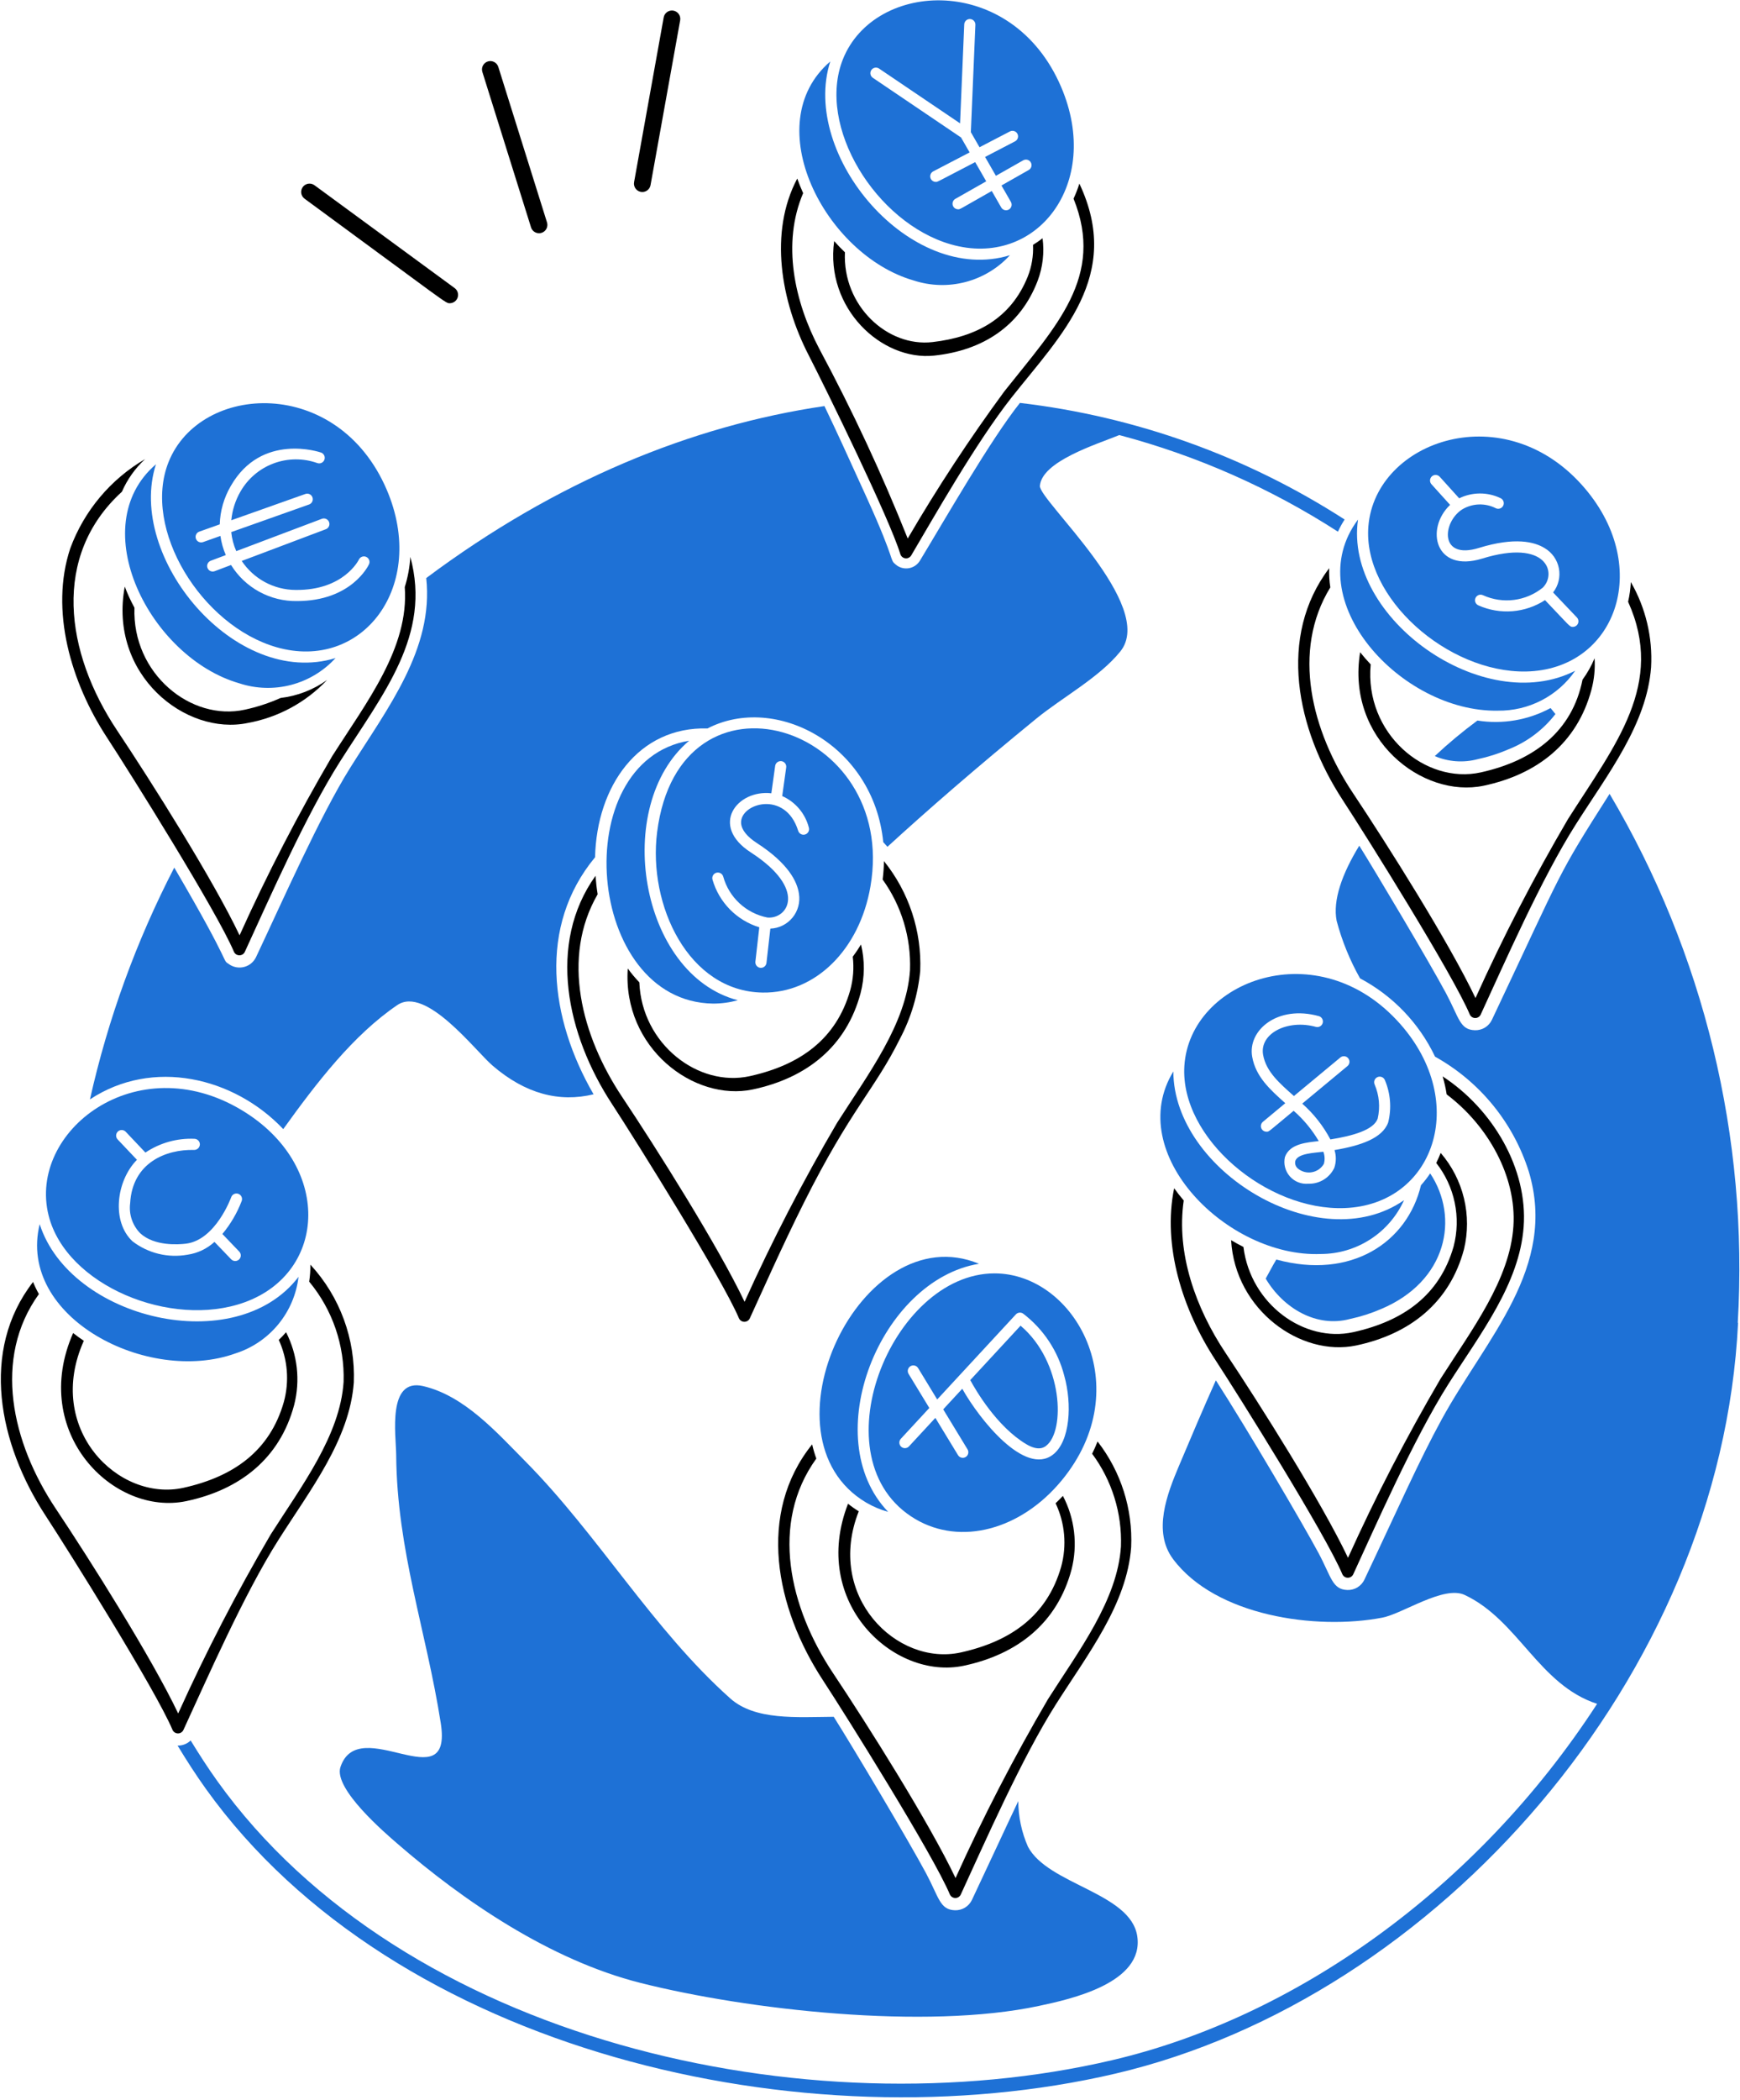 <svg width="509" height="614" viewBox="0 0 509 614" fill="none" xmlns="http://www.w3.org/2000/svg">
<path fill-rule="evenodd" clip-rule="evenodd" d="M415.675 346.569C411.689 363.306 395.209 374.279 373.364 368.297C373.064 368.812 372.748 369.327 372.458 369.843C371.705 371.179 370.984 372.529 370.254 373.875C375.398 382.566 385.172 388.346 394.974 385.66C398.068 385.002 401.087 384.037 403.992 382.778C423.336 374.654 426.978 356.069 418.368 343.104C417.557 344.323 416.657 345.484 415.675 346.569Z" fill="#1E71D6"/>
<path fill-rule="evenodd" clip-rule="evenodd" d="M432.188 210.694C427.83 213.915 423.663 217.386 419.709 221.09C423.676 222.778 428.097 223.095 432.267 221.989C435.36 221.331 438.382 220.365 441.284 219.108C446.702 216.968 451.445 213.407 455.008 208.799C454.549 208.196 454.05 207.636 453.587 207.039C447.047 210.572 439.53 211.856 432.188 210.694Z" fill="#1E71D6"/>
<path fill-rule="evenodd" clip-rule="evenodd" d="M470.851 232.13C455.164 256.769 457.772 253.053 436.419 298.22C435.976 299.152 435.272 299.934 434.392 300.472C433.511 301.01 432.491 301.28 431.461 301.249C427.017 301.115 426.867 297.663 423.021 290.471C418.036 281.144 402.258 254.719 397.625 247.286C392.602 255.482 389.824 263.283 391.007 269.265C392.569 275.139 394.871 280.791 397.854 286.087C407.441 291.159 415.135 299.188 419.797 308.981C432.902 316.274 442.721 328.31 447.229 342.615C455.614 370.7 434.819 391.169 421.766 414.987C415.056 427.225 408.843 441.393 399.125 461.905C398.682 462.837 397.977 463.619 397.097 464.157C396.217 464.692 395.197 464.963 394.166 464.93C389.726 464.796 389.472 461.168 385.723 454.152C381.302 445.888 364.804 417.797 355.672 403.622C351.956 411.919 348.399 420.291 344.856 428.692C341.426 436.842 337.129 447.818 343.151 455.88C355.561 472.506 384.879 476.744 404.347 473.018C410.352 471.87 422.336 463.499 428.471 466.381C444.155 473.748 450.157 492.679 467.2 498.218C431.764 552.79 378.274 590.036 325.341 602.411C236.066 623.34 117.78 596.569 63.534 520.748C60.779 516.901 58.23 512.94 55.772 508.927C55.266 509.416 54.667 509.801 54.011 510.058C53.356 510.316 52.655 510.44 51.951 510.423C54.559 514.733 57.291 518.984 60.241 523.101C115.335 599.992 235.388 627.581 326.257 606.352C420.145 584.363 503.393 490.319 508.436 386.788H508.345C511.533 332.652 498.477 278.797 470.851 232.13Z" fill="#1E71D6"/>
<path fill-rule="evenodd" clip-rule="evenodd" d="M300.702 539.982C298.857 535.78 297.895 531.245 297.875 526.655C293.963 534.89 289.654 544.259 284.32 555.548C283.877 556.481 283.173 557.263 282.293 557.801C281.412 558.339 280.392 558.606 279.362 558.577C274.918 558.443 274.671 554.818 270.918 547.796C265.914 538.437 249.562 510.974 243.889 502.003C233.04 502.088 220.877 503.105 213.617 496.63C190.967 476.441 175.015 448.849 153.633 427.261C145.271 418.824 135.86 408.141 123.814 405.314C113.209 402.824 115.85 419.659 115.895 425.474C116.117 453.39 124.727 476.982 128.935 503.851C132.521 526.795 104.981 500.653 99.595 516.689C97.45 523.079 112.961 536.249 116.287 539.134C135.429 555.731 160.854 573.126 187.306 579.809C218.572 587.712 270.804 593.625 303.913 586.548C313.132 584.592 334.743 579.868 332.679 566.153C330.749 553.413 306.55 551.111 300.702 539.982Z" fill="#1E71D6"/>
<path fill-rule="evenodd" clip-rule="evenodd" d="M327.431 127.221C350.098 133.222 371.679 142.755 391.382 155.468C391.953 154.238 392.605 153.049 393.338 151.909C364.696 133.445 332.204 121.782 298.358 117.815C289.755 128.616 276.621 151.54 269.09 163.967C268.735 164.545 268.262 165.039 267.701 165.416C267.137 165.794 266.501 166.045 265.833 166.154C265.165 166.262 264.48 166.225 263.828 166.046C263.176 165.866 262.57 165.547 262.052 165.112C260.04 163.413 262.358 164.945 253.559 145.552C247.975 133.235 244.477 125.613 241.171 118.738C202.475 124.427 162.84 140.534 124.685 169.03C126.931 189.757 113.337 207.1 102.435 224.515C93.503 238.778 82.475 263.847 74.892 279.88C74.559 280.574 74.081 281.188 73.49 281.681C72.898 282.173 72.207 282.531 71.465 282.732C70.722 282.933 69.944 282.971 69.185 282.843C68.426 282.715 67.704 282.425 67.068 281.992C64.623 280.326 68.558 283.717 50.976 253.699C39.884 275.139 31.596 297.916 26.314 321.471C44.694 309.334 68.424 314.951 82.859 330.162C92.623 316.587 103.338 302.641 116.225 293.891C124.607 288.199 138.983 307.208 144.082 311.59C153.689 319.847 163.593 322.416 173.637 319.984C160.838 297.875 157.298 270.908 174.071 250.673C174.566 229.809 186.785 212.43 206.964 213.004C226.827 202.732 255.538 217.728 258.378 246.256C258.779 246.713 259.209 247.146 259.6 247.612C271.124 237.073 285.171 224.812 303.19 210.1C310.727 203.941 321.592 198.103 327.734 190.481C338.492 177.151 303.845 146.249 304.197 142.063C304.813 134.895 320.556 130.005 327.431 127.221Z" fill="#1E71D6"/>
<path d="M72.494 211.4C81.361 209.794 89.482 205.394 95.67 198.843C91.658 201.705 86.989 203.509 82.095 204.088C78.744 205.583 75.249 206.729 71.663 207.508C55.868 211.009 38.633 196.972 39.33 177.695C38.24 175.71 37.294 173.648 36.497 171.527C31.689 197.291 54.307 215.247 72.494 211.4Z" fill="black"/>
<path d="M120.035 162.839C119.853 165.836 119.305 168.8 118.405 171.664C119.709 189.382 107.276 205.242 97.14 221.161C87.198 238.113 78.165 255.583 70.082 273.497C62.376 257.265 44.257 228.571 34.271 213.611C19.015 190.758 15.073 162.562 35.663 143.785C37.239 140.168 39.549 136.919 42.447 134.243C32.35 140.136 24.614 149.355 20.563 160.323C14.516 178.471 20.788 199.612 31.266 215.616C38.154 226.142 63.507 266.618 68.43 278.302C68.565 278.608 68.785 278.869 69.063 279.053C69.342 279.238 69.668 279.339 70.002 279.345C70.337 279.35 70.666 279.26 70.95 279.084C71.235 278.909 71.463 278.655 71.608 278.354C78.839 262.654 89.447 238.455 99.481 222.66C112.13 202.735 126.249 185.721 120.035 162.839Z" fill="black"/>
<path fill-rule="evenodd" clip-rule="evenodd" d="M315.747 53.691C315.278 55.194 314.711 56.663 314.042 58.089C323.262 80.932 308.914 95.367 293.801 114.435C283.63 128.271 274.192 142.636 265.533 157.467C257.977 138.546 249.363 120.066 239.727 102.115C232.317 88.097 228.715 71.103 234.942 56.475C234.29 55.031 233.713 53.61 233.217 52.214C224.894 67.931 228.438 88.107 236.526 103.801C241.455 113.372 260.22 151.641 263.388 162.063C263.493 162.381 263.685 162.661 263.943 162.873C264.2 163.085 264.513 163.218 264.842 163.258C265.175 163.298 265.511 163.242 265.811 163.097C266.111 162.953 266.365 162.725 266.541 162.441C273.025 151.507 285.449 129.48 295.975 116.149C310.326 98.001 328.491 80.642 315.747 53.691Z" fill="black"/>
<path fill-rule="evenodd" clip-rule="evenodd" d="M302.19 71.599C302.336 74.771 301.811 77.939 300.641 80.893C295.728 93.075 285.707 98.523 272.81 100.026C259.506 101.574 246.444 89.313 247.167 73.776C246.072 72.736 245.029 71.631 244.015 70.497C241.319 90.154 257.899 105.6 273.251 103.983C287.445 102.49 298.503 95.38 303.569 82.037C305.045 78.093 305.528 73.847 304.977 69.672C304.087 70.367 303.155 71.01 302.19 71.599Z" fill="black"/>
<path fill-rule="evenodd" clip-rule="evenodd" d="M258.587 251.802C258.551 253.603 258.424 255.4 258.199 257.187C263.734 264.888 266.547 274.213 266.199 283.691C265.172 299.388 253.902 314.132 244.868 328.326C234.923 345.278 225.891 362.749 217.811 380.662C210.133 364.48 192.001 335.753 182.003 320.773C170.048 302.873 164.118 279.984 174.831 261.487C174.531 259.701 174.338 257.901 174.208 256.092C159.988 276.02 165.787 302.599 178.99 322.768C186.162 333.738 211.32 374.012 216.154 385.455C216.288 385.761 216.508 386.025 216.787 386.211C217.066 386.397 217.392 386.498 217.727 386.504C218.062 386.508 218.391 386.416 218.676 386.24C218.961 386.064 219.189 385.81 219.333 385.507C222.811 377.97 228.748 364.48 235.206 351.603C248.934 324.219 255.838 318.677 263.242 303.779C266.502 297.608 268.523 290.859 269.191 283.913C269.658 272.278 265.892 260.869 258.587 251.802Z" fill="black"/>
<path fill-rule="evenodd" clip-rule="evenodd" d="M249.458 279.75C249.851 283.056 249.593 286.408 248.698 289.615C244.617 303.881 234.028 311.42 219.358 314.67C204.261 318.021 187.736 305.295 187.022 287.238C185.802 285.969 184.672 284.617 183.638 283.193C182.067 306.358 202.98 322.207 220.206 318.563C236.202 315.179 247.619 305.827 251.73 290.453C252.965 285.779 253.012 280.871 251.867 276.174C251.126 277.407 250.322 278.601 249.458 279.75Z" fill="black"/>
<path fill-rule="evenodd" clip-rule="evenodd" d="M90.797 369.793C90.813 371.456 90.696 373.119 90.445 374.762C97.266 382.974 100.846 393.396 100.512 404.066C99.489 419.763 88.193 434.54 79.182 448.698C69.239 465.65 60.206 483.121 52.124 501.035C44.434 484.839 26.35 456.183 16.313 441.148C3.429 421.849 -2.184 397.223 11.38 378.397C10.735 377.256 10.164 376.075 9.672 374.86C-5.911 394.935 -0.404 422.204 13.301 443.137C20.225 453.719 45.552 494.172 50.465 505.827C50.601 506.133 50.821 506.391 51.1 506.577C51.378 506.759 51.704 506.86 52.037 506.867C52.371 506.87 52.7 506.782 52.984 506.606C53.269 506.433 53.497 506.179 53.643 505.879C60.639 490.717 71.329 466.218 81.516 450.182C90.846 435.492 102.253 420.959 103.498 404.271C104 391.551 99.432 379.15 90.797 369.793Z" fill="black"/>
<path fill-rule="evenodd" clip-rule="evenodd" d="M81.55 391.802C84.162 397.503 84.683 403.942 83.02 409.986C78.939 424.248 68.35 431.792 53.68 435.042C34.534 439.28 13.002 417.683 24.523 392.059C23.436 391.339 22.392 390.582 21.39 389.793C8.591 418.912 33.184 443.443 54.525 438.935C70.117 435.639 81.85 426.547 86.049 410.824C87.885 403.681 87.041 396.115 83.679 389.552C83.009 390.338 82.298 391.091 81.55 391.802Z" fill="black"/>
<path fill-rule="evenodd" clip-rule="evenodd" d="M477.068 170.199C476.967 172.141 476.699 174.07 476.269 175.966C487.121 199.966 472.634 217.59 458.681 239.51C448.738 256.461 439.708 273.93 431.623 291.843C423.933 275.637 405.833 246.969 395.815 231.96C383.656 213.749 377.742 190.343 389.155 171.761C388.868 169.904 388.757 168.024 388.829 166.147C373.683 186.121 379.209 213.202 392.79 233.955C399.783 244.638 425.022 284.958 429.954 296.642C430.091 296.947 430.309 297.206 430.59 297.391C430.867 297.575 431.193 297.676 431.525 297.682C431.858 297.687 432.187 297.598 432.474 297.424C432.758 297.249 432.986 296.997 433.133 296.697C440.132 281.535 450.86 256.964 461.009 241C470.339 226.31 481.746 211.774 482.991 195.089C483.477 186.394 481.416 177.745 477.068 170.199Z" fill="black"/>
<path fill-rule="evenodd" clip-rule="evenodd" d="M462.932 198.747C459.888 214.069 448.416 222.477 433.182 225.854C416.908 229.463 399.108 214.444 400.966 194.274C399.881 193.131 398.851 191.949 397.879 190.728C393.749 216.025 416.028 233.554 434.029 229.75C449.625 226.451 461.355 217.362 465.554 201.639C466.349 198.652 466.655 195.556 466.46 192.472C465.537 194.697 464.354 196.803 462.932 198.747Z" fill="black"/>
<path fill-rule="evenodd" clip-rule="evenodd" d="M321.068 421.5C320.601 422.703 320.07 423.9 319.48 425.087C325.283 432.904 328.256 442.459 327.91 452.19C326.89 467.89 315.591 482.665 306.58 496.826C296.637 513.778 287.607 531.245 279.522 549.159C271.806 532.914 253.768 504.331 243.714 489.276C230.886 470.058 225.158 445.393 238.798 426.498C238.305 425.142 237.896 423.756 237.573 422.348C221.367 442.518 226.837 470.091 240.699 491.265C247.626 501.846 272.927 542.248 277.863 553.954C278 554.257 278.218 554.518 278.499 554.701C278.776 554.887 279.102 554.988 279.434 554.991C279.77 554.998 280.099 554.909 280.383 554.733C280.666 554.557 280.895 554.306 281.041 554.006C288.197 538.469 298.88 514.104 308.914 498.309C318.248 483.62 329.651 469.087 330.897 452.399C331.402 441.259 327.917 430.302 321.068 421.5Z" fill="black"/>
<path fill-rule="evenodd" clip-rule="evenodd" d="M308.79 439.564C311.541 445.357 312.118 451.946 310.42 458.13C306.335 472.396 295.75 479.933 281.08 483.186C262.348 487.343 241.392 466.756 251.211 441.921C250.117 441.25 249.069 440.51 248.072 439.704C236.838 468.575 261.461 491.405 281.924 487.079C297.702 483.74 309.285 474.55 313.448 458.971C315.306 451.721 314.41 444.037 310.928 437.413C310.234 438.162 309.52 438.88 308.79 439.564Z" fill="black"/>
<path fill-rule="evenodd" clip-rule="evenodd" d="M421.442 337.125C421.058 338.123 420.621 339.104 420.138 340.059C422.815 343.459 424.666 347.433 425.547 351.671C426.43 355.909 426.316 360.291 425.221 364.48C421.133 378.765 410.515 386.289 395.881 389.533C381.507 392.721 365.81 381.331 363.74 364.62C362.515 364.004 361.312 363.342 360.135 362.638C361.305 383.091 380.552 396.845 396.725 393.428C412.357 390.123 424.06 380.998 428.252 365.317C429.439 360.414 429.439 355.299 428.252 350.396C427.069 345.493 424.735 340.946 421.442 337.125Z" fill="black"/>
<path fill-rule="evenodd" clip-rule="evenodd" d="M422.013 314.749C422.528 316.473 422.922 318.233 423.193 320.013C435.297 329.119 443.663 344.075 442.717 358.543C441.693 374.244 430.46 388.93 421.39 403.179C411.447 420.131 402.414 437.602 394.332 455.515C386.632 439.287 368.523 410.612 358.524 395.629C349.748 382.485 344.034 366.41 346.277 351.036C345.279 349.872 344.343 348.675 343.473 347.45C339.991 364.356 346.003 383.094 355.509 397.618C362.472 408.255 387.744 448.624 392.673 460.311C392.81 460.614 393.028 460.875 393.309 461.057C393.586 461.243 393.912 461.344 394.244 461.347C394.58 461.354 394.909 461.263 395.193 461.09C395.476 460.914 395.705 460.663 395.851 460.363C402.045 446.964 413.455 420.845 423.724 404.663C433.058 389.976 444.464 375.44 445.71 358.755C446.981 341.735 436.647 324.3 422.013 314.749Z" fill="black"/>
<path d="M157.678 68.198C157.157 68.198 156.651 68.032 156.231 67.724C155.811 67.416 155.501 66.983 155.343 66.487L141.104 21.033C140.91 20.414 140.97 19.743 141.271 19.168C141.572 18.594 142.089 18.162 142.708 17.968C143.327 17.775 143.997 17.835 144.572 18.136C145.147 18.437 145.578 18.954 145.772 19.572L160.012 65.023C160.126 65.39 160.153 65.778 160.09 66.156C160.027 66.534 159.876 66.893 159.648 67.202C159.421 67.511 159.124 67.762 158.782 67.935C158.44 68.109 158.061 68.199 157.678 68.198Z" fill="black"/>
<path d="M187.898 56.15C187.54 56.15 187.186 56.072 186.861 55.92C186.536 55.769 186.249 55.548 186.019 55.274C185.789 54.999 185.622 54.678 185.53 54.331C185.437 53.986 185.423 53.623 185.485 53.271L194.15 5.085C194.207 4.769 194.326 4.467 194.499 4.196C194.672 3.926 194.897 3.692 195.161 3.509C195.425 3.326 195.722 3.196 196.036 3.127C196.35 3.059 196.674 3.053 196.99 3.109C197.306 3.166 197.608 3.284 197.878 3.458C198.149 3.631 198.382 3.856 198.566 4.12C198.749 4.383 198.879 4.681 198.948 4.995C199.016 5.308 199.022 5.633 198.966 5.949L190.3 54.135C190.198 54.699 189.902 55.208 189.463 55.576C189.024 55.944 188.471 56.147 187.898 56.15Z" fill="black"/>
<path d="M131.558 88.669C130.316 88.669 131.265 89.047 89.149 58.142C88.88 57.956 88.652 57.718 88.477 57.442C88.303 57.166 88.185 56.858 88.131 56.536C88.077 56.215 88.088 55.885 88.164 55.567C88.24 55.25 88.378 54.95 88.571 54.687C88.764 54.424 89.008 54.202 89.288 54.035C89.569 53.867 89.88 53.758 90.203 53.712C90.526 53.667 90.856 53.687 91.171 53.77C91.487 53.855 91.782 54.001 92.04 54.201L133.009 84.251C133.423 84.558 133.73 84.986 133.886 85.477C134.043 85.968 134.04 86.495 133.88 86.984C133.719 87.474 133.408 87.9 132.991 88.202C132.574 88.504 132.073 88.668 131.558 88.669Z" fill="black"/>
<path fill-rule="evenodd" clip-rule="evenodd" d="M397.256 151.928C379.701 175.4 409.846 208.326 438.166 207.804C442.606 207.863 446.991 206.829 450.939 204.793C454.883 202.756 458.267 199.78 460.79 196.127C434.019 209.822 393.119 180.772 397.256 151.928Z" fill="#1E71D6"/>
<path fill-rule="evenodd" clip-rule="evenodd" d="M400.292 153.867C398.561 174.874 423.552 196.743 446.359 196.355C472.459 195.882 483.523 166.275 463.676 142.865C440.429 115.445 402.352 128.739 400.292 153.867ZM460.116 183.305C459.138 183.305 459.363 183.246 451.966 175.481C449.104 177.338 445.828 178.452 442.428 178.722C439.027 178.992 435.611 178.409 432.494 177.026C432.292 176.943 432.11 176.82 431.957 176.665C431.803 176.51 431.683 176.325 431.601 176.122C431.52 175.92 431.481 175.703 431.484 175.484C431.49 175.266 431.539 175.051 431.627 174.852C431.715 174.652 431.846 174.473 432.005 174.325C432.165 174.176 432.354 174.061 432.56 173.986C432.765 173.912 432.983 173.88 433.199 173.891C433.417 173.902 433.632 173.957 433.828 174.053C436.667 175.341 439.807 175.813 442.897 175.417C445.988 175.021 448.909 173.772 451.331 171.81C455.484 167.657 452.596 157.466 433.573 163.334C419.797 167.595 416.83 154.64 424.194 147.631L418.744 141.6C418.454 141.279 418.304 140.856 418.323 140.424C418.346 139.992 418.538 139.587 418.861 139.296C419.181 139.006 419.604 138.856 420.035 138.877C420.468 138.899 420.873 139.091 421.163 139.412L426.855 145.711C428.726 144.793 430.783 144.31 432.869 144.298C434.952 144.285 437.013 144.744 438.897 145.639C439.096 145.722 439.275 145.842 439.425 145.994C439.575 146.146 439.696 146.326 439.777 146.525C439.859 146.722 439.898 146.935 439.898 147.149C439.898 147.363 439.856 147.575 439.774 147.772C439.689 147.97 439.569 148.149 439.419 148.3C439.265 148.451 439.086 148.571 438.887 148.652C438.688 148.733 438.477 148.775 438.261 148.774C438.049 148.773 437.838 148.731 437.639 148.648C436.077 147.835 434.33 147.443 432.569 147.51C430.812 147.578 429.101 148.102 427.604 149.032C421.899 152.853 421.062 163.787 432.612 160.221C443.177 156.961 448.912 158.447 451.846 160.27C452.925 160.902 453.854 161.758 454.574 162.779C455.295 163.8 455.787 164.963 456.022 166.191C456.257 167.418 456.227 168.681 455.934 169.896C455.64 171.111 455.093 172.249 454.323 173.235L461.297 180.563C461.512 180.795 461.655 181.084 461.711 181.396C461.766 181.708 461.727 182.029 461.603 182.319C461.476 182.61 461.27 182.858 461.006 183.033C460.742 183.208 460.433 183.303 460.116 183.305Z" fill="#1E71D6"/>
<path fill-rule="evenodd" clip-rule="evenodd" d="M267.274 82.014C272.18 83.619 277.445 83.775 282.44 82.465C287.434 81.155 291.943 78.434 295.431 74.627C266.296 83.556 234.061 45.382 242.883 17.972C221.543 36.277 241.308 74.546 267.274 82.014Z" fill="#1E71D6"/>
<path fill-rule="evenodd" clip-rule="evenodd" d="M246.586 17.3C238.762 36.899 256.206 65.14 278.13 71.448C303.095 78.64 322.554 53.756 310.404 25.411C296.102 -7.965 255.851 -5.856 246.586 17.3ZM254.883 20.494C255.003 20.315 255.157 20.16 255.339 20.041C255.519 19.921 255.721 19.839 255.933 19.798C256.144 19.758 256.363 19.759 256.575 19.804C256.787 19.848 256.986 19.935 257.165 20.058L280.846 36.068L282.068 7.125C282.078 6.911 282.127 6.701 282.218 6.507C282.309 6.312 282.436 6.138 282.593 5.993C282.753 5.848 282.935 5.735 283.137 5.662C283.339 5.588 283.551 5.555 283.766 5.564C283.982 5.573 284.19 5.624 284.386 5.714C284.578 5.804 284.754 5.932 284.898 6.089C285.044 6.247 285.155 6.432 285.23 6.633C285.305 6.834 285.338 7.048 285.328 7.262L284.001 38.65L286.537 43.057L295.431 38.434C295.815 38.235 296.262 38.196 296.673 38.327C297.087 38.458 297.429 38.746 297.628 39.13C297.83 39.514 297.866 39.961 297.736 40.374C297.605 40.786 297.318 41.13 296.934 41.329L288.164 45.893L291.333 51.409L299.333 46.871C299.708 46.662 300.151 46.609 300.565 46.725C300.979 46.842 301.331 47.117 301.543 47.491C301.755 47.866 301.814 48.309 301.7 48.724C301.586 49.139 301.312 49.493 300.94 49.707L292.956 54.236L295.718 59.041C295.933 59.415 295.991 59.861 295.881 60.279C295.767 60.697 295.493 61.053 295.121 61.269C294.746 61.485 294.3 61.544 293.882 61.431C293.465 61.319 293.106 61.045 292.891 60.671L290.12 55.849C280.213 61.473 280.888 61.196 280.272 61.196C279.913 61.196 279.561 61.077 279.277 60.857C278.991 60.638 278.785 60.33 278.694 59.982C278.603 59.634 278.629 59.265 278.769 58.933C278.909 58.601 279.154 58.325 279.467 58.148L288.497 53.023L285.269 47.406C273.514 53.518 274.299 53.189 273.748 53.189C273.383 53.19 273.028 53.068 272.741 52.842C272.451 52.617 272.249 52.301 272.161 51.946C272.076 51.591 272.109 51.217 272.262 50.885C272.412 50.552 272.669 50.279 272.995 50.112L283.643 44.57L281.129 40.198L255.326 22.75C254.969 22.509 254.722 22.137 254.639 21.714C254.556 21.291 254.644 20.853 254.883 20.494Z" fill="#1E71D6"/>
<path fill-rule="evenodd" clip-rule="evenodd" d="M70.002 199.808C74.907 201.418 80.172 201.578 85.166 200.268C90.159 198.959 94.669 196.235 98.152 192.424C68.812 201.415 36.841 162.97 45.623 135.755C24.404 153.93 43.827 192.271 70.002 199.808Z" fill="#1E71D6"/>
<path fill-rule="evenodd" clip-rule="evenodd" d="M49.315 135.092C41.49 154.688 58.938 182.936 80.858 189.244C105.996 196.472 125.194 171.363 113.132 143.203C98.805 109.792 58.563 111.986 49.315 135.092ZM58.351 155.432L64.281 153.326C64.403 149.393 65.504 145.553 67.486 142.154C76.516 126.32 93.742 132.269 93.915 132.331C94.322 132.477 94.654 132.777 94.84 133.168C95.025 133.559 95.047 134.007 94.902 134.414C94.757 134.821 94.456 135.154 94.065 135.34C93.675 135.525 93.226 135.548 92.819 135.402C88.684 133.934 84.165 133.968 80.052 135.497C75.939 137.027 72.496 139.954 70.325 143.767C68.847 146.331 67.939 149.183 67.662 152.129L89.377 144.426C89.779 144.298 90.217 144.331 90.596 144.519C90.974 144.708 91.265 145.036 91.407 145.434C91.548 145.833 91.529 146.271 91.353 146.656C91.177 147.041 90.859 147.343 90.465 147.497L67.645 155.591C67.836 157.513 68.333 159.391 69.116 161.156L94.159 151.702C94.564 151.55 95.012 151.564 95.406 151.742C95.8 151.921 96.107 152.248 96.26 152.652C96.413 153.057 96.398 153.506 96.22 153.9C96.042 154.294 95.714 154.601 95.31 154.753L70.713 164.028C72.444 166.626 74.787 168.757 77.537 170.236C80.286 171.714 83.357 172.493 86.478 172.504C100.594 172.664 104.946 163.702 104.989 163.624C105.174 163.236 105.504 162.937 105.908 162.792C106.312 162.647 106.757 162.666 107.146 162.847C107.535 163.028 107.838 163.355 107.988 163.758C108.137 164.16 108.122 164.605 107.946 164.996C107.74 165.44 102.765 175.754 86.876 175.754C83.023 175.817 79.22 174.878 75.839 173.03C72.458 171.182 69.615 168.488 67.587 165.212L62.746 167.037C62.345 167.173 61.908 167.148 61.526 166.967C61.144 166.786 60.846 166.465 60.697 166.069C60.548 165.674 60.558 165.236 60.725 164.848C60.893 164.46 61.205 164.152 61.595 163.989L66.055 162.307C65.277 160.522 64.748 158.638 64.483 156.709L59.44 158.499C59.236 158.579 59.019 158.617 58.8 158.611C58.582 158.605 58.367 158.555 58.168 158.465C57.969 158.374 57.791 158.244 57.643 158.083C57.495 157.922 57.382 157.732 57.309 157.526C57.236 157.32 57.205 157.102 57.218 156.884C57.231 156.665 57.288 156.452 57.385 156.256C57.482 156.061 57.618 155.887 57.784 155.744C57.95 155.602 58.143 155.498 58.351 155.432Z" fill="#1E71D6"/>
<path fill-rule="evenodd" clip-rule="evenodd" d="M68.884 395.746C73.781 394.178 78.123 391.231 81.394 387.264C84.664 383.293 86.724 378.468 87.329 373.36C68.919 397.432 20.499 385.706 11.609 357.953C4.958 385.262 43.27 404.966 68.884 395.746Z" fill="#1E71D6"/>
<path fill-rule="evenodd" clip-rule="evenodd" d="M71.495 380.825C95.906 372.039 97.183 340.489 70.693 324.606C39.84 306.096 8.062 330.82 14.216 355.407C19.338 375.883 50.028 388.545 71.495 380.825ZM38.755 362.964C32.583 357.203 33.966 345.327 40.059 339.139L34.412 333.18C34.115 332.867 33.954 332.447 33.966 332.016C33.977 331.583 34.16 331.172 34.474 330.875C34.788 330.579 35.207 330.419 35.639 330.429C36.072 330.442 36.482 330.624 36.779 330.937L42.539 337.02C46.769 334.184 51.795 332.773 56.883 332.994C57.315 333.007 57.724 333.19 58.021 333.503C58.319 333.816 58.479 334.236 58.468 334.667C58.444 335.094 58.258 335.498 57.947 335.795C57.636 336.088 57.224 336.254 56.795 336.254C48.551 336.036 38.738 339.961 38.073 351.808C37.865 353.395 38.018 355.009 38.523 356.528C39.027 358.047 39.868 359.433 40.984 360.58C45.147 364.473 52.336 363.915 54.438 363.655C63.081 362.576 67.593 350.197 67.635 350.074C67.779 349.666 68.079 349.333 68.47 349.148C68.86 348.962 69.308 348.936 69.716 349.082C70.124 349.226 70.458 349.526 70.644 349.917C70.83 350.308 70.853 350.755 70.709 351.162C69.37 354.673 67.459 357.94 65.053 360.825L69.985 365.976C70.285 366.289 70.447 366.706 70.438 367.14C70.428 367.573 70.247 367.984 69.935 368.284C69.622 368.581 69.204 368.744 68.771 368.734C68.339 368.727 67.928 368.545 67.628 368.232L62.738 363.143C60.537 365.158 57.78 366.465 54.826 366.889C52.022 367.391 49.144 367.299 46.376 366.625C43.608 365.95 41.012 364.701 38.755 362.964Z" fill="#1E71D6"/>
<path fill-rule="evenodd" clip-rule="evenodd" d="M253.4 439.378C255.411 440.555 257.566 441.465 259.812 442.084C238.948 420.346 257.53 374.243 286.391 369.539C251.91 355.27 221.051 420.239 253.4 439.378Z" fill="#1E71D6"/>
<path fill-rule="evenodd" clip-rule="evenodd" d="M298.542 387.642L283.826 403.55C285.336 406.347 291.546 417.125 300.204 422.286C303.823 424.444 305.479 423.182 306.024 422.762C311.657 418.452 311.041 398.24 298.542 387.642Z" fill="#1E71D6"/>
<path fill-rule="evenodd" clip-rule="evenodd" d="M290.923 372.349C260.683 372.349 238.656 426.974 267.761 444.19C281 452.014 298.597 447.385 310.552 432.917C333.029 405.715 314.535 372.349 290.923 372.349ZM308.002 425.36C299.777 431.658 286.565 415.117 281.489 406.084L275.917 412.108L283.001 423.753C283.122 423.935 283.204 424.141 283.243 424.356C283.282 424.574 283.278 424.793 283.23 425.008C283.181 425.223 283.093 425.422 282.966 425.601C282.835 425.781 282.672 425.931 282.486 426.045C282.3 426.155 282.092 426.23 281.873 426.263C281.658 426.296 281.437 426.283 281.225 426.227C281.013 426.172 280.814 426.074 280.641 425.94C280.468 425.803 280.325 425.637 280.217 425.445L273.616 414.602L265.952 422.882C265.808 423.049 265.635 423.186 265.437 423.283C265.241 423.381 265.026 423.44 264.807 423.453C264.589 423.466 264.37 423.433 264.162 423.362C263.956 423.287 263.767 423.173 263.604 423.023C263.445 422.873 263.314 422.693 263.226 422.494C263.135 422.292 263.086 422.077 263.083 421.859C263.076 421.637 263.119 421.422 263.2 421.217C263.282 421.014 263.402 420.829 263.559 420.672L271.852 411.704L265.785 401.735C265.56 401.366 265.492 400.923 265.593 400.502C265.697 400.082 265.961 399.72 266.33 399.495C266.701 399.27 267.145 399.202 267.565 399.303C267.986 399.407 268.348 399.671 268.573 400.04L274.154 409.216L297.166 384.343C297.427 384.059 297.782 383.876 298.167 383.831C298.552 383.785 298.94 383.876 299.262 384.088C305.215 388.617 309.463 395.022 311.324 402.266C313.662 410.576 313.052 421.49 308.002 425.36Z" fill="#1E71D6"/>
<path fill-rule="evenodd" clip-rule="evenodd" d="M386.378 366.68C391.519 366.67 396.546 365.18 400.862 362.39C405.178 359.602 408.601 355.625 410.72 350.944C385.918 368.222 343.287 342.429 343.238 313.297C328.604 337.262 359.085 367.769 386.378 366.68Z" fill="#1E71D6"/>
<path fill-rule="evenodd" clip-rule="evenodd" d="M346.46 311.707C345.156 332.766 370.604 354.145 393.375 353.252C419.455 352.251 429.926 322.425 409.606 299.419C385.727 272.397 348.018 286.607 346.46 311.707ZM385.838 297.137C386.242 297.262 386.584 297.541 386.786 297.913C386.992 298.286 387.041 298.723 386.927 299.131C386.813 299.54 386.545 299.888 386.177 300.102C385.812 300.316 385.375 300.379 384.964 300.276C376.658 297.962 368.374 302.19 369.495 308.456C370.385 313.438 374.438 316.857 378.509 320.489L392.064 309.242C392.227 309.098 392.42 308.994 392.625 308.926C392.83 308.861 393.049 308.834 393.264 308.851C393.479 308.87 393.688 308.932 393.88 309.03C394.073 309.131 394.242 309.268 394.382 309.434C394.519 309.601 394.623 309.793 394.689 310.002C394.751 310.207 394.77 310.425 394.751 310.64C394.728 310.856 394.663 311.064 394.562 311.257C394.457 311.446 394.317 311.612 394.148 311.749L380.941 322.709C384.296 325.676 387.086 329.222 389.179 333.18C395.755 332.137 401.828 330.412 403.008 327.107C403.784 323.755 403.468 320.248 402.108 317.089C401.939 316.691 401.936 316.241 402.095 315.84C402.258 315.439 402.571 315.12 402.969 314.95C403.367 314.781 403.817 314.774 404.218 314.937C404.619 315.097 404.938 315.413 405.108 315.811C406.77 319.723 407.113 324.072 406.086 328.199C404.433 332.828 398.05 335.006 390.382 336.287C390.91 337.976 390.891 339.791 390.327 341.47C389.655 342.908 388.576 344.114 387.223 344.942C385.874 345.77 384.306 346.184 382.721 346.129C381.714 346.223 380.697 346.077 379.758 345.702C378.816 345.327 377.978 344.737 377.31 343.974C376.641 343.214 376.162 342.305 375.914 341.324C375.663 340.346 375.65 339.319 375.875 338.331C377.316 334.295 382.575 334.064 385.769 333.663C383.813 330.334 381.336 327.341 378.431 324.802C370.695 331.224 371.259 330.918 370.477 330.918C370.141 330.918 369.815 330.813 369.538 330.621C369.264 330.429 369.055 330.158 368.941 329.842C368.827 329.526 368.814 329.183 368.902 328.857C368.99 328.535 369.176 328.248 369.433 328.033L375.983 322.582C371.549 318.621 367.35 314.872 366.304 309.027C364.899 301.284 373.717 293.75 385.838 297.137Z" fill="#1E71D6"/>
<path fill-rule="evenodd" clip-rule="evenodd" d="M378.927 339.43C378.823 339.827 378.832 340.248 378.956 340.642C379.08 341.037 379.312 341.389 379.625 341.659C380.189 342.132 380.854 342.478 381.564 342.67C382.278 342.862 383.025 342.898 383.752 342.771C384.482 342.647 385.173 342.364 385.78 341.943C386.386 341.519 386.894 340.971 387.266 340.336C387.602 339.162 387.546 337.914 387.116 336.776C384.423 337.131 379.716 337.229 378.927 339.43Z" fill="#1E71D6"/>
<path fill-rule="evenodd" clip-rule="evenodd" d="M201.595 216.593C165.761 222.519 171.169 292.932 208.591 293.46C211.037 293.462 213.473 293.133 215.831 292.482C187.045 284.958 179.042 235.628 201.595 216.593Z" fill="#1E71D6"/>
<path fill-rule="evenodd" clip-rule="evenodd" d="M192.228 243.311C189.503 264.73 201.431 289.929 223.103 290.236C238.507 290.477 251.465 277.685 254.634 259.191C262.823 211.68 198.764 191.869 192.228 243.311ZM235.531 244.006C235.326 244.069 235.111 244.092 234.898 244.073C234.685 244.053 234.478 243.992 234.288 243.892C234.098 243.793 233.931 243.657 233.793 243.492C233.656 243.328 233.553 243.138 233.49 242.933C229.751 230.871 216.42 234.923 216.792 240.697C216.916 242.633 218.507 244.642 221.392 246.506C230.676 252.508 233.213 257.858 233.705 261.287C233.912 262.521 233.853 263.786 233.532 264.995C233.212 266.205 232.637 267.332 231.846 268.302C231.055 269.272 230.067 270.062 228.947 270.62C227.826 271.178 226.6 271.49 225.35 271.537L224.212 281.564C224.163 281.994 223.944 282.387 223.606 282.656C223.267 282.925 222.835 283.048 222.406 282.999C221.976 282.95 221.584 282.731 221.314 282.393C221.045 282.054 220.922 281.622 220.971 281.193L222.116 271.149C218.855 270.145 215.896 268.344 213.505 265.91C211.114 263.476 209.368 260.484 208.424 257.206C208.308 256.791 208.362 256.347 208.573 255.971C208.784 255.595 209.135 255.318 209.549 255.201C209.963 255.083 210.408 255.135 210.785 255.343C211.161 255.552 211.44 255.902 211.56 256.316C212.392 259.319 214.045 262.03 216.333 264.146C218.621 266.263 221.453 267.7 224.512 268.296C230.497 268.782 236.215 259.973 219.622 249.245C207.491 241.404 215.583 230.826 225.64 231.967L226.764 223.918C226.833 223.498 227.064 223.122 227.407 222.87C227.75 222.618 228.178 222.51 228.599 222.569C229.021 222.628 229.402 222.85 229.662 223.187C229.923 223.523 230.041 223.948 229.992 224.371L228.818 232.775C230.724 233.621 232.415 234.888 233.763 236.479C235.111 238.07 236.082 239.946 236.603 241.965C236.667 242.169 236.689 242.385 236.67 242.598C236.65 242.811 236.589 243.018 236.49 243.208C236.39 243.397 236.254 243.565 236.089 243.702C235.925 243.839 235.735 243.942 235.531 244.006Z" fill="#1E71D6"/>
</svg>
